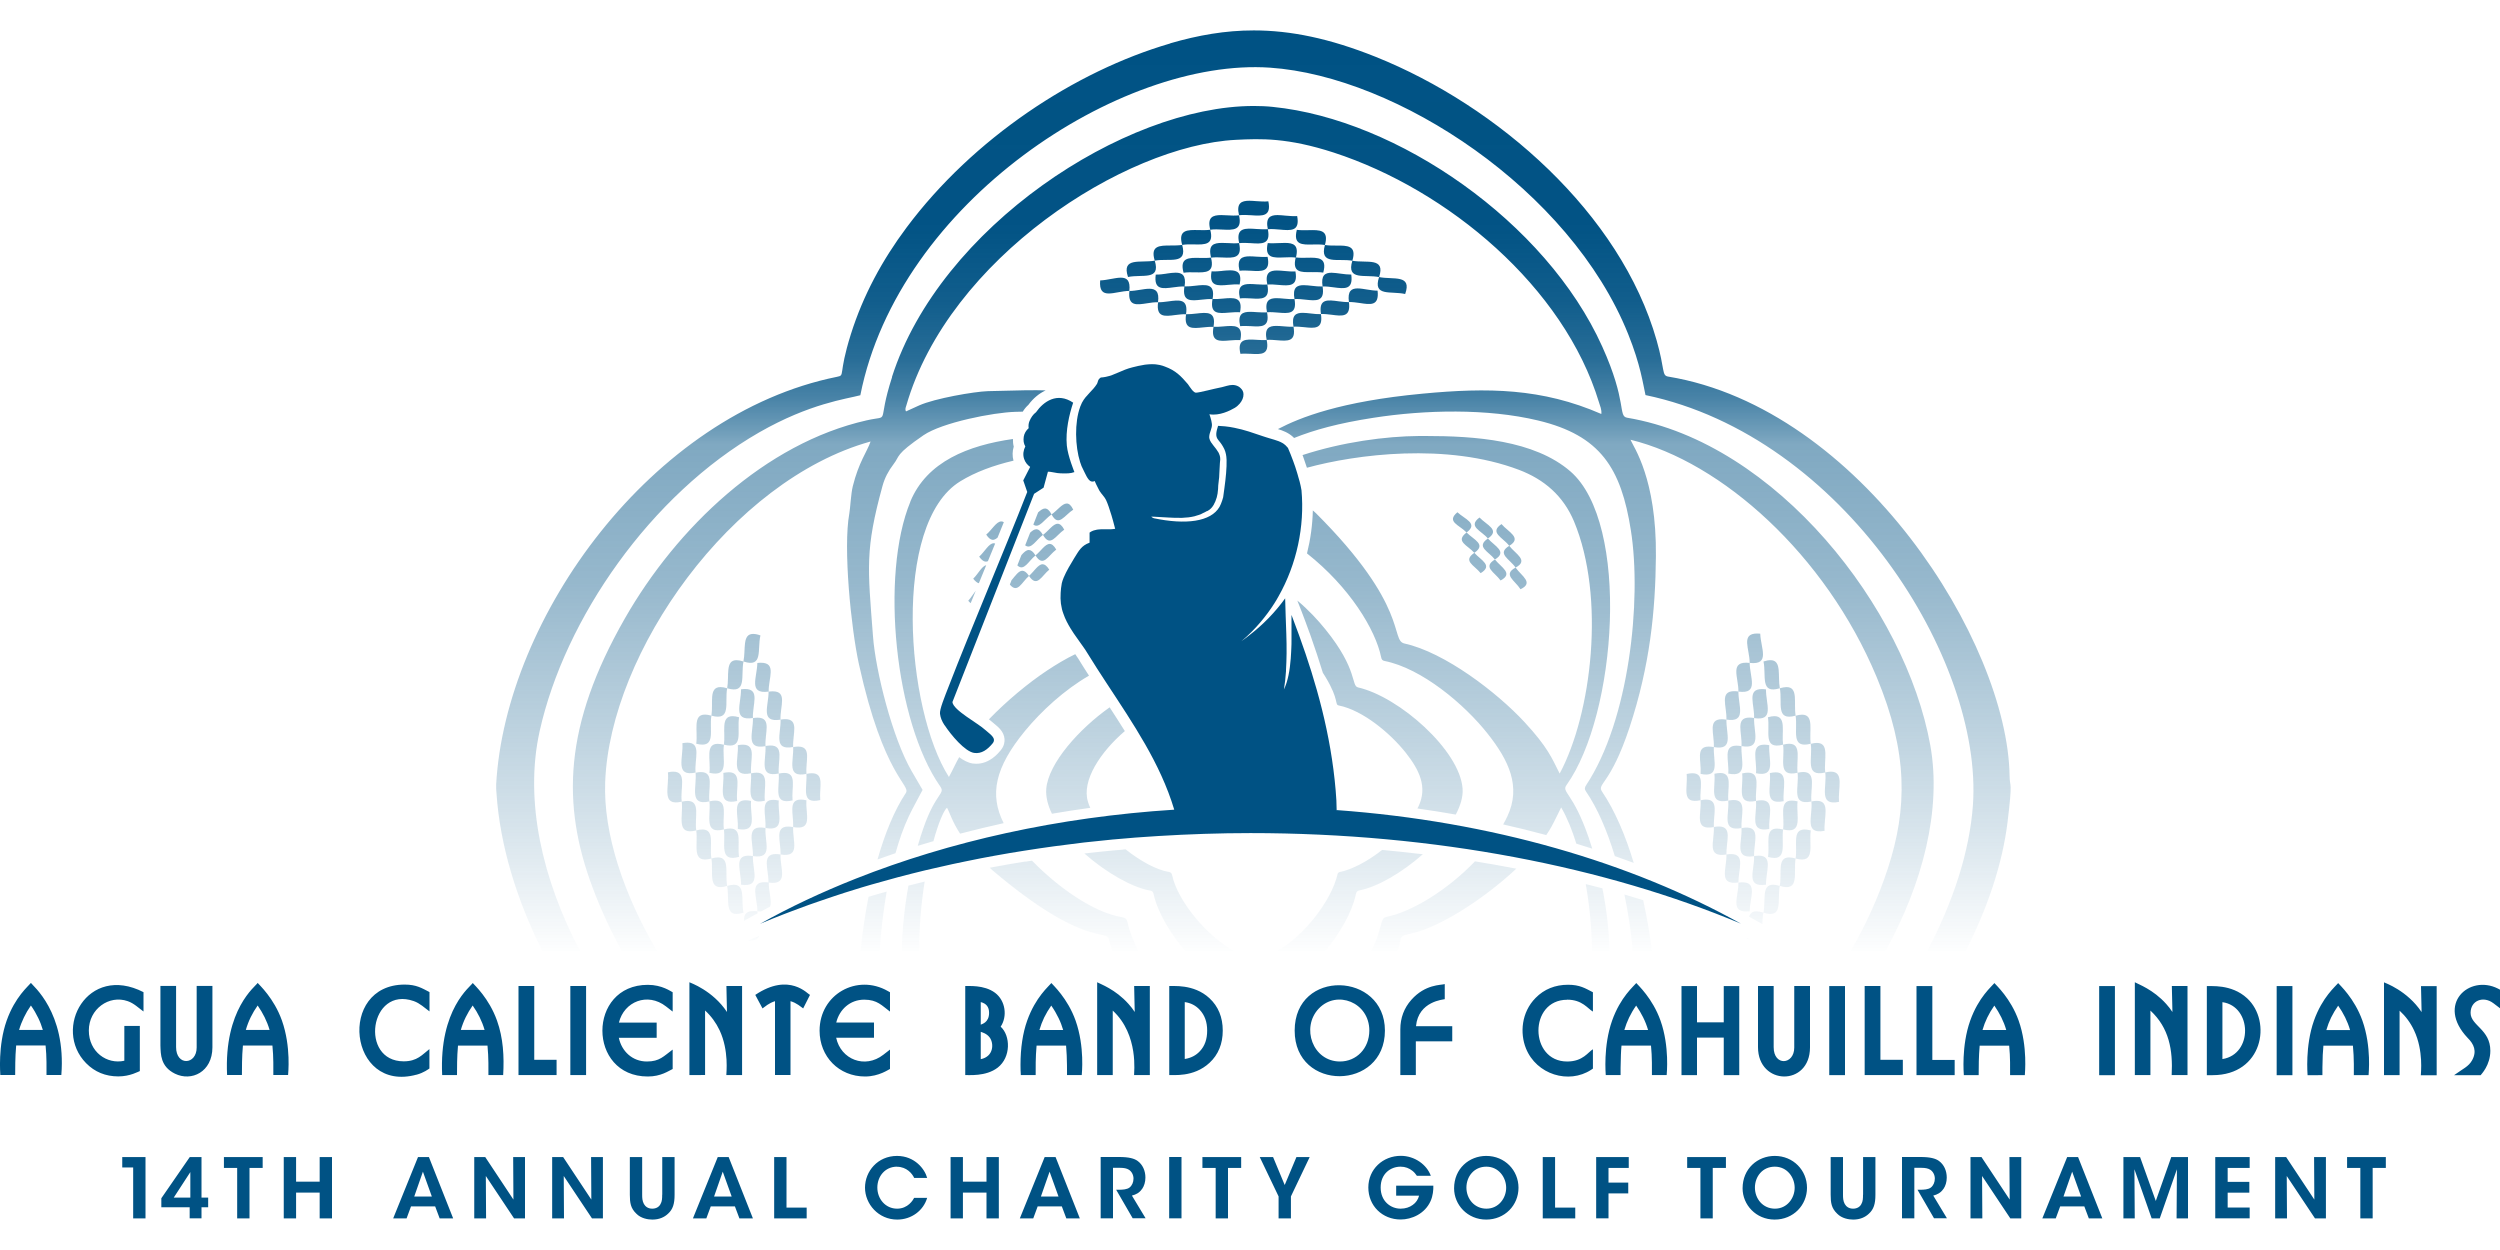 <?xml version="1.0" encoding="UTF-8"?><svg id="agual-caliente-golf-logo" xmlns="http://www.w3.org/2000/svg" xmlns:xlink="http://www.w3.org/1999/xlink" viewBox="0 0 300 150"><defs><style>.cls-1{fill:url(#linear-gradient);}.cls-2{fill:#005284;}</style><linearGradient id="linear-gradient" x1="150.41" y1="2.92" x2="150.41" y2="114.72" gradientUnits="userSpaceOnUse"><stop offset="0" stop-color="#005284"/><stop offset=".22" stop-color="#005284" stop-opacity=".99"/><stop offset=".3" stop-color="#005284" stop-opacity=".93"/><stop offset=".36" stop-color="#005284" stop-opacity=".84"/><stop offset=".4" stop-color="#005284" stop-opacity=".72"/><stop offset=".44" stop-color="#005284" stop-opacity=".55"/><stop offset=".45" stop-color="#005284" stop-opacity=".5"/><stop offset=".6" stop-color="#005284" stop-opacity=".41"/><stop offset=".86" stop-color="#005284" stop-opacity=".16"/><stop offset="1" stop-color="#005284" stop-opacity="0"/></linearGradient></defs><path id="_14th-annual" class="cls-2" d="M14.67,138.85h2.79v7.36h-1.48v-6.11h-1.31v-1.25ZM22.84,140.65l-1.99,3.06h1.99v-3.06ZM24.18,143.71h.8v1.16h-.8v1.33h-1.42v-1.33h-3.4v-1.08l3.41-4.94h1.41v4.86ZM26.87,140.15h1.59v6.06h1.48v-6.06h1.58v-1.3h-4.65v1.3ZM38.36,141.8h-2.83v-2.95h-1.48v7.36h1.48v-3.1h2.83v3.1h1.48v-7.36h-1.48v2.95ZM51.82,143.58l-1.07-2.98-1.04,2.98h2.12ZM51.47,138.85l2.91,7.36h-1.62l-.54-1.44h-2.9l-.53,1.44h-1.61l2.98-7.36h1.3ZM61.61,143.95l-3.38-5.1h-1.32v7.36h1.42l-.03-5.09,3.39,5.09h1.31v-7.36h-1.42l.03,5.1ZM70.96,143.95l-3.38-5.1h-1.32v7.36h1.42l-.03-5.09,3.39,5.09h1.31v-7.36h-1.42l.03,5.1ZM79.46,143.37c0,.4,0,.79-.21,1.14-.16.3-.49.53-.98.53s-.82-.24-1-.56c-.2-.37-.21-.75-.21-1.11v-4.52h-1.48v4.52c0,.98.1,1.62.78,2.27.55.57,1.39.71,1.92.71.82,0,1.44-.28,1.89-.71.57-.52.78-1.17.78-2.27v-4.52h-1.48v4.52ZM87.8,143.58l-1.07-2.98-1.04,2.98h2.12ZM87.44,138.85l2.91,7.36h-1.62l-.54-1.44h-2.9l-.53,1.44h-1.61l2.98-7.36h1.3ZM94.38,138.85h-1.48v7.36h3.9v-1.3h-2.42v-6.06ZM107.64,140.01c1.17.01,1.83.83,2.06,1.34h1.56c-.29-1.07-1.49-2.63-3.61-2.64-2.33,0-3.85,1.85-3.85,3.81s1.61,3.83,3.86,3.83c1.72,0,3.15-1.08,3.6-2.61h-1.56c-.14.27-.74,1.3-2.05,1.3-1.4,0-2.37-1.18-2.37-2.53s.93-2.51,2.36-2.51M118.38,141.8h-2.83v-2.95h-1.48v7.36h1.48v-3.1h2.83v3.1h1.48v-7.36h-1.48v2.95ZM127.02,143.58l-1.07-2.98-1.04,2.98h2.12ZM126.67,138.85l2.91,7.36h-1.62l-.54-1.44h-2.9l-.53,1.44h-1.61l2.98-7.36h1.3ZM137.05,142.68c.25-.36.4-.84.4-1.37,0-.82-.33-1.56-.94-2-.4-.29-1.05-.47-2.2-.47h-2.23v7.36h1.48v-6.06h.87c.42,0,.78.06,1.04.23.33.21.55.62.55,1.06s-.18.84-.47,1.07c-.31.24-.83.27-1.32.27h-.29l1.98,3.42h1.55l-1.64-2.72c.48-.12.9-.33,1.21-.79M140.3,146.2h1.48v-7.36h-1.48v7.36ZM144.29,140.15h1.59v6.06h1.48v-6.06h1.58v-1.3h-4.65v1.3ZM154.16,142.19l-1.39-3.34h-1.6l2.26,4.72v2.64h1.48v-2.64l2.25-4.72h-1.59l-1.4,3.34ZM167.55,143.48h2.74c-.11.44-.37.84-.76,1.11-.38.28-.87.45-1.46.45-1.17,0-2.39-.87-2.39-2.54s1.2-2.5,2.39-2.5c.57,0,1.03.19,1.41.49.22.17.4.38.55.61h1.67c-.48-1.34-1.94-2.4-3.6-2.4-2.15,0-3.9,1.6-3.9,3.8s1.68,3.84,3.88,3.84c1.32,0,2.9-.68,3.59-2.21.28-.62.35-1.36.33-1.85h-4.46v1.19ZM178.37,145.04c1.49,0,2.37-1.29,2.37-2.51s-.88-2.53-2.38-2.53-2.39,1.21-2.39,2.51h0c0,1.35.96,2.53,2.4,2.53M178.35,138.71c2.23,0,3.87,1.73,3.87,3.82s-1.63,3.82-3.88,3.82-3.85-1.78-3.85-3.75h0c0-2.37,1.81-3.89,3.86-3.89M186.61,138.85h-1.48v7.36h3.9v-1.3h-2.42v-6.06ZM191.54,146.2h1.48v-2.99h2.37v-1.3h-2.37v-1.76h2.43v-1.3h-3.91v7.36ZM202.46,140.15h1.59v6.06h1.48v-6.06h1.58v-1.3h-4.65v1.3ZM212.99,145.04c1.49,0,2.37-1.29,2.37-2.51s-.88-2.53-2.38-2.53-2.39,1.21-2.39,2.51h0c0,1.35.96,2.53,2.4,2.53M212.97,138.71c2.23,0,3.87,1.73,3.87,3.82s-1.63,3.82-3.88,3.82-3.85-1.78-3.85-3.75h0c0-2.37,1.81-3.89,3.86-3.89M223.56,143.37c0,.4,0,.79-.21,1.14-.16.3-.49.53-.98.53s-.82-.24-1-.56c-.2-.37-.21-.75-.21-1.11v-4.52h-1.48v4.52c0,.98.1,1.62.78,2.27.55.57,1.39.71,1.92.71.82,0,1.44-.28,1.89-.71.57-.52.78-1.17.78-2.27v-4.52h-1.48v4.52ZM233.21,142.68c.25-.36.4-.84.4-1.37,0-.82-.33-1.56-.94-2-.4-.29-1.05-.47-2.2-.47h-2.23v7.36h1.48v-6.06h.87c.42,0,.78.06,1.04.23.33.21.55.62.55,1.06s-.18.84-.47,1.07c-.31.24-.84.27-1.32.27h-.29l1.98,3.42h1.55l-1.64-2.72c.48-.12.9-.33,1.21-.79M241.16,143.95l-3.38-5.1h-1.32v7.36h1.42l-.03-5.09,3.39,5.09h1.31v-7.36h-1.42l.03,5.1ZM249.73,143.58l-1.07-2.98-1.04,2.98h2.12ZM249.37,138.85l2.91,7.36h-1.62l-.54-1.44h-2.9l-.53,1.44h-1.61l2.98-7.36h1.3ZM258.7,144.13l-1.89-5.28h-2v7.36h1.36l-.04-5.9,2.07,5.9h.97l2.06-5.9-.04,5.9h1.37v-7.36h-2.01l-1.86,5.28ZM265.83,146.2h4.13v-1.3h-2.64v-1.78h2.6v-1.3h-2.6v-1.67h2.64v-1.3h-4.13v7.36ZM277.72,143.95l-3.38-5.1h-1.32v7.36h1.42l-.03-5.09,3.39,5.09h1.31v-7.36h-1.42l.03,5.1ZM281.65,140.15h1.59v6.06h1.48v-6.06h1.58v-1.3h-4.65v1.3Z"/><path id="agua-caliente" class="cls-2" d="M84.1,129.01c.1,0-1.27,0-1.37,0,0-5.75,0-10.82,0-11.14.1.06,2.79.98,4.51,3.57,0,.2-.07-3.02-.07-3.12-.1,0,1.78,0,1.88,0,0,2.73,0,10.37,0,10.69.1,0-1.8,0-1.89,0-.01-.23.34-2.93-.81-5.38-.42-.89-1-1.69-1.74-2.37v7.74h-.5M80.72,128.26v-2.31c-1.09.8-1.56,1.43-3.09,1.43-1.75,0-3.03-1.23-3.37-2.84.1,0,4.84,0,4.54,0v-1.83h-4.53c.62-2.53,3.44-3.66,5.65-1.94l.8.62c0-.1,0-2.42,0-2.32-.21-.09-1.26-.89-2.98-.89-7.27,0-7.27,11,0,11,1.58,0,2.48-.67,2.98-.9M221.4,118.33c-.1,0-2.02,0-1.89,0,0,.09,0,10.04,0,10.69.1,0,2.02,0,1.89,0,0,.33,0-4.68,0-10.69M66.79,129.01v-1.83c-.56,0-2.83,0-2.68,0v-8.86c-.1,0-1.99,0-1.89,0,0-.33,0,4.8,0,10.69.1,0,4.35,0,4.08,0h.5ZM69.83,129.01h.5c0-.09,0-10.04,0-10.69-.1,0-2.02,0-1.89,0,0-.32,0,4.64,0,10.69h1.4ZM5.14,123.59c-.14-.48-.32-.96-.55-1.43-.24-.5-.53-1-.88-1.5-.33.47-.61.95-.84,1.43-.23.48-.43.98-.58,1.5h2.85M.8,122.47c1.01-2.85,2.62-4.15,2.91-4.52.17.3,4.25,3.49,3.65,11.05h-.46c-.08,0-1.22,0-1.32,0,0-.8.03-2.22-.11-3.54H1.94c-.13,1.48-.11,2.76-.12,3.54H.04c0-.12-.31-3.5.76-6.53M106.8,128.26c0-1.04,0-2.23,0-2.31l-.8.62c-2.21,1.72-5.1.57-5.66-2.04.1,0,4.84,0,4.54,0,0-.1,0-1.93,0-1.83-.77,0-4.3,0-4.53,0,.38-1.55,1.64-2.74,3.36-2.74,1.58,0,2.12.72,3.09,1.43,0-.1,0-2.42,0-2.32l-.25-.14c-3.7-2.12-8.2.38-8.2,4.75,0,3.11,2.31,5.5,5.46,5.5,1.68,0,2.85-.86,2.98-.9M90.64,119.4c.05.1.64,1.2.59,1.1l.27.51c.31-.21.74-.63,1.5-.87,0,.1,0,8.35,0,8.86.1,0,1.95,0,1.86,0,0-.1,0-8.35,0-8.86.76.22,1.22.67,1.52.87.05-.1.87-1.72.82-1.62-.22-.04-2.45-2.78-6.57,0M273.2,129.02c.1,0,1.99,0,1.89,0,0,.33,0-4.8,0-10.69h-1.89c0,.1,0,11.41,0,10.69M251.9,129.02c.1,0,2.02,0,1.89,0,0,.33,0-4.8,0-10.69-.1,0-2.02,0-1.89,0,0,.09,0,10.04,0,10.69M23.6,118.32v7.38c0,2.1-2.48,2.25-2.47-.06v-7.33c-.1,0-1.98,0-1.88,0,0,.1,0,6.72,0,7.15.04,1.05,0,2.52,1.74,3.38,1.99.98,4.49-.2,4.5-3.15,0-.09,0-6.96,0-7.38-.09,0-1.3,0-1.39,0h-.5ZM299.2,120.38l.8.61c0-.1,0-2.33,0-2.23l-.27-.14c-3.43-1.72-7.44,1.89-3.61,5.93.75.74,1.13,1.59.54,2.67-.43.78-1.1,1.02-2.17,1.8.1,0,3.29,0,3.19,0,.06-.1,1.16-1.18,1.16-2.93,0-2.57-2.37-3.02-2.37-4.55,0-1.47,1.52-2.08,2.74-1.15M16.78,123.61v-.5c-.1,0-1.97,0-1.86,0,0,.28,0,4.44,0,4.18-2.08.47-4.26-1.05-4.26-3.63s2.43-4.31,4.67-3.52c.75.26,1.28.8,1.89,1.24,0-.1,0-2.17,0-2.03v-.29c-6.72-3.45-10.94,4.39-6.89,8.52,1.04,1.06,2.34,1.59,3.87,1.59,1.42,0,2.42-.59,2.58-.64,0-.1,0-5.24,0-4.91M287.46,129.02h0,0ZM290.59,121.45c-1.72-2.59-4.41-3.51-4.51-3.57v11.14c.09,0,1.3,0,1.37,0h.5v-7.74c.74.68,1.32,1.47,1.74,2.37,1.16,2.46.8,5.15.81,5.38.09,0,1.32,0,1.4,0h.5c0-.09,0-10.04,0-10.69-.1,0-2,0-1.88,0,0,.1.08,3.32.07,3.12M291.91,129.02h0,0ZM58.15,123.59c-.31-1.07-.8-2.03-1.43-2.93-.63.9-1.11,1.85-1.42,2.93h2.85ZM58.61,129.01c0-.66.03-2.09-.11-3.54h-3.54c-.13,1.45-.11,2.58-.12,3.54.11,0-1.68,0-1.78,0-.38-7.97,3.44-10.64,3.67-11.05.2.25,1.95,1.82,2.91,4.51.75,2.1.87,4.31.74,6.54.11,0-1.67,0-1.77,0M279.73,122.11c-.23.48-.42.98-.57,1.5h2.85c-.31-1.07-.8-2.03-1.43-2.93-.33.47-.61.95-.85,1.43M278.19,129.02h-1.28c0-.1-.31-3.5.76-6.53,1.01-2.85,2.62-4.15,2.91-4.52.18.23,1.95,1.82,2.91,4.51,1.12,3.16.73,6.44.74,6.54h-1.77c0-.36.04-2.07-.11-3.54h-3.54c-.03.35-.06.72-.08,1.11-.05,1.1-.04,2.13-.04,2.43h-.5M49.97,128.97c.91-.25,1.43-.67,1.56-.75v-2.33c-.86.66-1.45,1.47-3.09,1.47-5.33,0-4.08-9.08,1.21-7.23.76.27,1.28.8,1.89,1.24v-2.32c-.91-.47-1.57-.9-2.98-.9-8.1,0-6.75,13.04,1.42,10.81M32.35,123.59c-.31-1.06-.8-2.02-1.43-2.93-.63.89-1.11,1.85-1.42,2.93h2.85ZM33.83,122.46c1.12,3.16.74,6.44.74,6.54.1,0-1.67,0-1.77,0,0-.69.03-2.2-.11-3.54h-3.54c-.13,1.45-.11,2.62-.12,3.54.1,0-1.68,0-1.78,0-.38-7.95,3.45-10.65,3.67-11.05.18.23,1.95,1.82,2.91,4.51M188.06,119.96c1.83,0,2.47,1.09,3.09,1.43,0-.19,0-2.19,0-2.32-.92-.47-1.56-.9-2.98-.9-1.55,0-2.87.53-3.9,1.58-1.71,1.73-1.89,4.23-1.16,6.05,1.27,3.16,5.15,4.32,7.82,2.58l.22-.15c0-.1,0-1.36,0-1.26v-1.06c-.57.32-1.18,1.47-3.09,1.47-4.57,0-4.62-7.41,0-7.41M160.79,127.38c1.98,0,3.52-1.56,3.53-3.71,0-3.41-3.92-4.9-6.06-2.65-2.17,2.28-.74,6.36,2.54,6.36M166.19,123.67c0,7.24-10.84,7.36-10.83,0,0-7.45,10.83-7.06,10.83,0M173.37,119.91c0-.1,0-1.34,0-1.24v-.58c-.46.14-2.33,0-4.01,1.89-.87.98-1.32,2.17-1.32,3.53v5.5c.1,0,1.95,0,1.86,0,0-.1,0-4.32,0-4.05.1,0,4.65,0,4.37,0,0-.1,0-1.92,0-1.82-.1,0-4.63,0-4.35,0,.28-3.02,3.35-3.19,3.45-3.24M258.05,121.27c2.24,2.07,2.71,4.72,2.55,7.74.09,0,1.32,0,1.4,0h.5c0-.22,0-11.38,0-10.69-.1,0-2,0-1.88,0,0,.1.08,3.32.07,3.12-.22-.34-.47-.66-.75-.97-1.56-1.74-3.36-2.37-3.76-2.6v11.14c.1,0,1.97,0,1.87,0,0-.09,0-7.31,0-7.74M142.17,127.08c.75-.12,1.35-.43,1.82-.94.59-.63.87-1.44.87-2.47s-.29-1.84-.89-2.49c-.48-.52-1.08-.83-1.8-.93v6.83ZM145.14,127.54c-1.92,1.79-4.44,1.42-4.83,1.47,0-.64,0-10.6,0-10.69.36.05,2.92-.3,4.82,1.46,1.06.98,1.6,2.29,1.6,3.89,0,1.58-.53,2.89-1.59,3.87M242.52,129.02h0,0ZM240.75,123.6c-.3-1.05-.8-2.02-1.43-2.93-.67.96-1.13,1.92-1.42,2.93h2.85ZM239.33,117.97c.2.25,1.95,1.82,2.91,4.51,1.11,3.13.73,6.44.74,6.54h-.45c-.07,0-1.22,0-1.32,0,0-.82.03-2.16-.11-3.54h-3.54c-.12,1.4-.11,2.38-.12,3.54.1,0-1.68,0-1.78,0,0-.1-.32-3.49.76-6.53,1.01-2.85,2.62-4.15,2.91-4.52M231.87,118.33c-.1,0-2.02,0-1.89,0,0,.09,0,10.04,0,10.69.1,0,4.35,0,4.08,0h.5v-1.83c-.23,0-2.85,0-2.68,0,0-.1,0-8.35,0-8.86M206.85,122.68h-3.21c0-.1,0-4.64,0-4.35-.16,0-1.96,0-1.86,0,0-.25,0,3.75,0,10.69.1,0,1.97,0,1.86,0,0-.8,0-4.77,0-4.51h3.21c0,.1,0,4.81,0,4.51.1,0,1.95,0,1.86,0,0,.32,0-4.65,0-10.69-.1,0-1.95,0-1.86,0,0,.1,0,4.64,0,4.36M197.77,123.6c-.31-1.07-.81-2.03-1.43-2.93-.67.95-1.12,1.91-1.42,2.93h2.85ZM196.35,117.96c.18.23,1.95,1.82,2.91,4.51,1.11,3.13.74,6.44.74,6.54.11,0-1.67,0-1.77,0,0-.62.03-2.2-.11-3.54h-3.54c-.03.34-.06.72-.07,1.11-.05,1.11-.04,2.21-.04,2.43.11,0-1.68,0-1.78,0,0-.1-.32-3.48.76-6.53,1.01-2.85,2.62-4.15,2.91-4.52M215.31,118.33c0,.09,0,6.95,0,7.38,0,2.08-2.48,2.27-2.47-.06v-7.33c-.09,0-1.3,0-1.38,0h-.5c0,.09,0,6.72,0,7.15v.19c0,4.62,6.23,4.75,6.24.04,0-.09,0-7.12,0-7.38h-1.88ZM228.33,127.18c-.56,0-2.83,0-2.68,0,0-.1,0-8.35,0-8.86-.1,0-1.99,0-1.89,0,0,.09,0,10.04,0,10.69.1,0,4.35,0,4.08,0h.5c0-.1,0-1.95,0-1.83M115.83,129.01h0s0,.04,0,0M117.69,127.1c1.56-.31,1.61-1.9,1.06-2.62-.37-.49-.97-.62-1.06-.66v3.28M118.69,121.54c0-.69-.32-1.12-1-1.29v2.71c.1-.07,1-.22,1-1.42M119.4,119.13c1.28.96,1.5,2.85.68,4.07,1.19,1.08,1.25,3.66-.35,4.91-1.43,1.11-3.54.87-3.9.9v-10.69c.32.03,2.24-.18,3.57.81M127.58,123.6c-.14-.48-.32-.96-.55-1.43-.24-.5-.53-1-.88-1.5-.33.47-.61.95-.85,1.43-.23.48-.42.98-.57,1.5h2.85ZM126.16,117.96c.18.23,1.95,1.82,2.91,4.51,1.12,3.16.74,6.44.74,6.54.1,0-1.67,0-1.77,0,0,.1.03-2.09-.11-3.54h-3.54c-.13,1.42-.11,2.72-.11,3.54.1,0-1.68,0-1.78,0-.03-.58-.04-.62-.04-1.22,0-2.03.27-3.82.8-5.31,1.01-2.84,2.62-4.15,2.91-4.52M266.69,127.09c3.7-.59,3.55-6.33,0-6.83v6.83M264.83,118.33c.36.05,2.92-.3,4.82,1.46,3.03,2.8,1.87,9.23-4.13,9.23h-.7s0-.5,0-.5v-.2c0-.28,0-1.93,0-9.99M137.98,118.32c-.1,0-1.98,0-1.88,0,0,.14.07,3.32.07,3.12-.22-.34-.47-.66-.75-.97-1.57-1.76-3.39-2.39-3.76-2.6,0,.1,0,10.47,0,11.14.1,0,1.97,0,1.87,0v-7.74c3.17,2.92,2.53,7.53,2.56,7.74h1.89s0-.5,0-.5v-.16c0-.54,0-2.69,0-10.03"/><path id="tribal-gfx" class="cls-1" d="M209.58,112.64c.2.07.37.11.53.14l-.51-.22s0,.05-.01.07M89.78,112.86c.82.04,1.2-.18,1.34-.56l-1.34.56ZM209.89,110l1.59.89c.02-.45.04-.93.13-1.37-.34-.11-.62-.16-.84-.16-.5,0-.75.25-.88.65M195.94,114.16h2.3c-.26-2.04-.61-4.12-1.06-6.14-.75-.23-1.5-.46-2.25-.68.46,2.21.8,4.51,1.01,6.83M104.89,107.42c-.22.06-.45.13-.67.2-.42,2.15-.74,4.37-.95,6.54h2.29c.15-2.4.44-4.84.84-7.17-.51.14-1.02.28-1.52.43M87.26,106.31c.31,1.72-.46,4.01,1.96,3.21-.31-1.48.26-3.35-1.15-3.35-.22,0-.49.05-.81.14M211.61,109.52c2.42.8,1.65-1.49,1.96-3.21-.33-.1-.59-.14-.81-.14-1.41,0-.84,1.87-1.15,3.35M191.05,114.16h2.1c-.07-2.46-.34-4.95-.86-7.56-.66-.18-1.33-.35-2-.51.46,2.6.72,5.37.76,8.08M90.88,109.35c-1.35-.15-1.63.37-1.59,1.15l1.29-.72c.1-.06.21-.11.32-.17,0-.09-.01-.17-.01-.26.17.02.32.03.45.02.36-.19.72-.38,1.08-.58.23-.67-.19-1.82-.17-2.89-.19-.03-.35-.04-.5-.04-1.84,0-.87,1.87-.86,3.48M208.61,105.91c.03,1.74-1.13,3.72,1.35,3.44.02-1.61.98-3.47-.86-3.47-.15,0-.31.01-.5.04M109.01,106.29c-.47,2.6-.74,5.24-.8,7.87h2.09c-.01-3.01.26-5.86.66-8.37-.64.16-1.3.32-1.96.49M166.32,110.05c-.74.14-.38,1.35-1.78,4.11h3.16c.14-.44.26-.88.34-1.3.25-1.25,1.04.04,6.32-2.97,2.36-1.35,5.2-3.4,7.6-5.65-1.64-.31-3.29-.61-4.96-.88-3.33,3.47-7.63,6.09-10.68,6.68M123.07,103.38c-.55.09-1.11.18-1.65.27-.62.1-1.24.21-1.85.33-.27.05-.53.1-.8.15.11.1.21.2.32.3,11.05,9.36,13.69,7,14,8.33.11.46.24.93.4,1.41h3.15c-.62-1.19-1.09-2.36-1.33-3.47-.08-.36-.25-.57-.64-.63-3.46-.56-7.73-3.61-10.83-6.79-.26.04-.52.08-.77.12M213.58,106.31c2.45.75,1.61-1.56,1.89-3.29-.31-.09-.57-.13-.78-.13-1.47,0-.83,1.91-1.12,3.41M86.14,102.89c-.21,0-.47.04-.77.13.28,1.73-.56,4.04,1.89,3.29-.28-1.51.36-3.42-1.11-3.42h0M88.92,106.17c2.5.34,1.36-1.7,1.43-3.44-.21-.03-.39-.05-.55-.05-1.77,0-.85,1.9-.87,3.49M210.49,102.73c.07,1.74-1.07,3.78,1.43,3.44-.03-1.59.9-3.49-.87-3.49-.16,0-.35.02-.55.05M92.23,105.91c2.47.33,1.37-1.64,1.43-3.37-.21-.03-.39-.05-.56-.05-1.75,0-.86,1.83-.88,3.41M207.17,102.54c.06,1.73-1.03,3.7,1.44,3.36-.01-1.58.87-3.41-.88-3.41-.16,0-.35.02-.56.05M160.79,104.64c-.17.03-.25.12-.29.28-.72,3.18-4.13,7.53-7.33,9.25h5.83c1.79-2.18,3.25-4.69,3.7-6.85.06-.3.17-.42.46-.48,2.16-.42,5.1-2.14,7.58-4.33-1.62-.19-3.24-.37-4.88-.52-1.75,1.38-3.63,2.36-5.07,2.65M134.72,101.96c-.37.03-.73.06-1.09.09-1.16.11-2.31.23-3.43.36-.03,0-.05,0-.08,0,2.61,2.31,5.77,4.1,7.9,4.46.24.04.35.13.4.37.48,2.22,1.98,4.73,3.83,6.91h5.92c-3.26-1.7-6.85-6.01-7.51-9.11-.05-.24-.16-.37-.41-.41-1.47-.24-3.41-1.3-5.18-2.71l-.34.03ZM83.55,99.65c.25,1.74-.66,4.06,1.82,3.37-.26-1.53.46-3.48-1.08-3.48-.2,0-.45.03-.74.11M215.47,103.02c2.48.69,1.57-1.63,1.82-3.37-.29-.07-.53-.11-.74-.11-1.54,0-.82,1.95-1.08,3.48M86.87,99.53c.23,1.73-.64,3.98,1.82,3.29-.25-1.52.44-3.4-1.07-3.4-.2,0-.45.03-.74.11M212.15,102.83c2.45.68,1.58-1.56,1.82-3.29-.29-.07-.54-.11-.74-.11-1.51,0-.83,1.88-1.07,3.4M93.67,102.54c2.44.38,1.42-1.57,1.51-3.29-.23-.04-.44-.06-.61-.06-1.66,0-.86,1.8-.9,3.36M205.66,99.25c.09,1.72-.93,3.68,1.51,3.29-.04-1.56.76-3.36-.9-3.36-.18,0-.38.02-.61.06M81.81,96.2c.21,1.75-.77,4.09,1.74,3.45-.23-1.56.56-3.54-1.04-3.54-.2,0-.42.03-.7.09M217.37,96.18c.18,1.75-.95,3.99,1.58,3.52-.12-1.58.75-3.6-.93-3.6-.18,0-.4.02-.65.08M85.13,96.16c.2,1.74-.74,4,1.74,3.37-.22-1.54.54-3.46-1.04-3.46-.2,0-.43.03-.7.09M213.97,99.53c2.48.63,1.54-1.63,1.74-3.37-.27-.06-.5-.09-.7-.09-1.58,0-.82,1.92-1.04,3.46M88.54,99.48c2.48.45,1.43-1.64,1.59-3.37-.25-.05-.47-.08-.66-.08-1.63,0-.83,1.89-.93,3.45M210.72,96.11c.15,1.73-.89,3.82,1.59,3.37-.1-1.56.7-3.45-.93-3.45-.19,0-.4.02-.66.08M91.86,99.36c-2.48-.45-1.45,1.64-1.51,3.37,2.47.39,1.4-1.64,1.51-3.37,2.45.44,1.45-1.57,1.59-3.3-.25-.05-.47-.08-.66-.08-1.61,0-.84,1.82-.93,3.37M207.39,96.07c.14,1.73-.86,3.74,1.59,3.3.11,1.73-.96,3.76,1.51,3.37-.06-1.73.97-3.82-1.51-3.37-.08-1.55.68-3.37-.93-3.37-.19,0-.4.02-.66.08M95.18,99.25c2.42.44,1.47-1.5,1.59-3.22-.26-.05-.47-.08-.66-.08-1.58,0-.86,1.76-.93,3.3M204.07,96.03c.12,1.71-.83,3.66,1.59,3.22-.07-1.54.65-3.3-.93-3.3-.19,0-.4.02-.66.08M202.4,92.89c.16,1.71-.73,3.63,1.66,3.14-.1-1.51.55-3.24-.96-3.24-.2,0-.43.03-.71.09M96.77,92.87c.11,1.71-.73,3.69,1.66,3.14-.14-1.52.55-3.22-1-3.22-.19,0-.41.02-.66.08M205.73,92.85c.17,1.72-.76,3.72,1.66,3.22-.11-1.52.57-3.31-.96-3.31-.2,0-.43.03-.7.09M93.45,92.83c.13,1.72-.76,3.78,1.66,3.22-.15-1.53.57-3.3-1-3.3-.19,0-.41.03-.66.08M209.06,92.81c.18,1.73-.79,3.8,1.66,3.3-.12-1.54.6-3.39-.96-3.39-.2,0-.43.03-.7.09M90.12,92.79c.14,1.73-.79,3.86,1.66,3.3-.16-1.55.6-3.37-1-3.37-.19,0-.4.03-.66.08M212.38,92.77c.2,1.73-.82,3.88,1.66,3.37-.14-1.55.62-3.46-.96-3.46-.2,0-.43.03-.7.09M86.8,92.75c.15,1.74-.82,3.94,1.66,3.37-.18-1.56.62-3.45-1.01-3.45-.19,0-.4.03-.66.08M215.71,92.73c.21,1.75-.85,3.97,1.66,3.45-.15-1.56.64-3.54-.97-3.54-.2,0-.42.03-.7.09M83.47,92.72c.17,1.75-.85,4.03,1.66,3.45-.19-1.57.64-3.52-1.01-3.52-.18,0-.4.02-.65.08M219.03,92.7c.23,1.75-.87,4.05,1.66,3.52-.16-1.57.66-3.62-.97-3.62-.19,0-.42.03-.69.09M80.15,92.68c.18,1.76-.87,4.11,1.66,3.52-.21-1.58.67-3.6-1.01-3.6-.18,0-.4.02-.65.08M95.18,89.65c.08,1.72-.83,3.71,1.59,3.22-.11-1.55.65-3.28-.98-3.28-.18,0-.38.02-.61.06M204.07,92.87c2.42.5,1.51-1.5,1.59-3.22-.23-.04-.44-.06-.61-.06-1.63,0-.86,1.73-.98,3.28M91.86,89.53c.09,1.73-.86,3.8,1.59,3.29-.12-1.56.68-3.36-.98-3.36-.18,0-.38.02-.61.06M207.39,92.83c2.45.5,1.49-1.57,1.59-3.29-.23-.04-.44-.06-.61-.06-1.66,0-.85,1.8-.98,3.36M88.54,89.42c.11,1.74-.9,3.88,1.59,3.37-.14-1.57.7-3.43-.98-3.43-.18,0-.38.02-.61.06M210.72,92.79c2.48.51,1.48-1.63,1.59-3.37-.23-.04-.44-.06-.61-.06-1.68,0-.84,1.86-.98,3.43M85.13,92.74c2.48.57,1.49-1.64,1.74-3.37-.29-.07-.54-.11-.74-.11-1.54,0-.82,1.94-1,3.48M213.97,89.36c.25,1.73-.74,3.94,1.74,3.37-.18-1.53.54-3.48-1-3.48-.2,0-.45.03-.74.11M217.29,89.25c.26,1.74-.77,4.03,1.74,3.45-.19-1.54.56-3.55-1-3.55-.2,0-.45.03-.74.11M81.89,89.19c.13,1.76-.95,4.05,1.58,3.52-.16-1.6.76-3.59-.98-3.59-.17,0-.37.02-.6.06M93.67,86.35c.05,1.72-.93,3.74,1.51,3.29-.08-1.57.76-3.34-.95-3.34-.16,0-.35.02-.56.05M205.66,89.65c2.45.44,1.47-1.57,1.51-3.29-.21-.03-.4-.05-.56-.05-1.72,0-.87,1.77-.95,3.34M90.35,86.17c.06,1.73-.97,3.82,1.51,3.37-.1-1.58.79-3.42-.95-3.42-.16,0-.35.02-.56.05M208.98,89.53c2.48.45,1.45-1.64,1.51-3.37-.21-.03-.4-.05-.56-.05-1.74,0-.85,1.83-.95,3.42M86.87,89.36c2.45.62,1.54-1.57,1.82-3.29-.31-.09-.57-.13-.78-.13-1.47,0-.83,1.91-1.04,3.42M212.15,86.07c.28,1.72-.64,3.92,1.82,3.29-.2-1.51.44-3.42-1.04-3.42-.21,0-.47.04-.78.13M83.55,89.25c2.48.63,1.52-1.63,1.82-3.37-.31-.09-.56-.13-.78-.13-1.5,0-.83,1.97-1.04,3.49M215.47,85.88c.29,1.73-.66,4,1.82,3.37-.22-1.52.45-3.49-1.04-3.49-.21,0-.47.04-.78.13M125.55,94.67c-.07.95.19,1.96.68,2.98,1.52-.26,3.05-.5,4.6-.71-.11-.24-.2-.47-.27-.71-.8-2.55,1.51-6.01,4.42-8.5-.59-.95-1.2-1.89-1.82-2.85-3.62,2.55-7.36,6.7-7.61,9.79M92.23,82.99c.01,1.73-1.04,3.76,1.43,3.37-.06-1.6.87-3.4-.93-3.4-.15,0-.31.01-.5.04M207.17,86.35c2.47.39,1.42-1.64,1.44-3.37-.19-.03-.35-.04-.5-.04-1.81,0-.88,1.8-.94,3.4M88.92,82.72c.03,1.74-1.07,3.84,1.43,3.44-.07-1.61.9-3.48-.93-3.48-.15,0-.31.01-.5.04M210.49,86.17c2.5.4,1.4-1.7,1.43-3.44-.19-.03-.35-.04-.5-.04-1.84,0-.86,1.87-.93,3.48M85.37,85.88c2.45.68,1.57-1.57,1.89-3.29-.32-.1-.59-.14-.81-.14-1.44,0-.84,1.93-1.08,3.43M213.58,82.59c.33,1.72-.56,3.97,1.89,3.29-.24-1.5.36-3.43-1.08-3.43-.22,0-.49.05-.81.14M90.88,79.55c-.02,1.74-1.14,3.78,1.36,3.44-.03-1.62.99-3.46-.92-3.46-.13,0-.28,0-.44.03M87.26,82.59c2.42.74,1.61-1.5,1.96-3.21-.34-.11-.62-.16-.84-.16-1.38,0-.85,1.9-1.12,3.37M211.62,79.38c.36,1.71-.46,3.95,1.96,3.21-.27-1.47.26-3.37-1.12-3.37-.23,0-.5.05-.85.16M89.22,79.38c2.39.79,1.64-1.43,2.03-3.13-.36-.13-.64-.18-.88-.18-1.33,0-.86,1.86-1.16,3.31M209.96,79.55c-2.49-.28-1.33,1.7-1.35,3.44,2.5.34,1.37-1.7,1.35-3.44,2.52.28,1.32-1.77,1.27-3.51-.13-.01-.25-.02-.36-.02-2.02,0-.91,1.87-.91,3.52M156.17,73.32c.32.82.63,1.67.94,2.53v.04s.02,0,.02,0l.15.42h0c.54,1.52,1.02,2.99,1.46,4.42.12.19.24.38.35.56,1.64,2.74,1.04,3.26,1.57,3.37,2.88.57,6.2,3.35,8.04,5.68,1.62,2.06,2.62,4.1,1.52,6.43-.04.08-.09.17-.13.25,1.54.22,3.08.46,4.6.73.57-1.08.89-2.14.82-3.11-.32-4.59-7.62-11.03-12.55-12.15-.84-.19,0-2.13-3.9-6.95-.91-1.13-2.08-2.39-3.38-3.47l.48,1.23ZM116.19,72.09c.1.12.2.22.29.29.2-.5.41-1,.61-1.49-.28.35-.56.83-.9,1.2M121.39,69.61l-.21.54c.94,1.12,1.41-.27,2.3-1.04-.3-.45-.56-.62-.8-.62-.44,0-.83.59-1.28,1.12M182.46,70.71c1.64-.78.13-1.58-.59-2.6-1.58.85-.07,1.54.59,2.6M116.79,69.45c.26.33.48.49.67.54.03-.08.07-.16.1-.24.26-.64.53-1.29.79-1.93-.54.12-.97,1.05-1.57,1.63M123.48,69.11c.97,1.45,1.49.02,2.43-.75-.29-.47-.55-.65-.8-.65-.53,0-1.01.85-1.64,1.41M122.57,66.61l-.49,1.24c.8.76,1.32-.51,2.18-1.2-.29-.47-.55-.65-.8-.65-.31,0-.59.27-.89.61M124.26,66.65c.93,1.5,1.5.04,2.49-.7-.28-.49-.54-.68-.79-.68-.54,0-1.05.85-1.7,1.38M117.51,66.81c.41.57.74.67,1.04.53.29-.71.58-1.42.87-2.12-.06-.02-.11-.03-.17-.03-.59,0-1.09,1.02-1.75,1.61M179.39,67.14c-1.51.92-.04,1.51.68,2.52,1.58-.85.09-1.55-.68-2.52,1.55-.94-.03-1.59-.84-2.52-1.48,1.01.08,1.54.84,2.52M123.61,63.94l-.59,1.5c.72.56,1.29-.63,2.13-1.25-.28-.49-.54-.68-.79-.68s-.5.18-.76.43M181.11,65.5c-1.55.94.05,1.57.76,2.61,1.62-.87,0-1.62-.76-2.61,1.59-.96-.12-1.65-.93-2.61-1.52,1.03.17,1.6.93,2.61M125.16,64.19c.88,1.55,1.52.07,2.55-.63-.27-.51-.53-.71-.79-.71-.54,0-1.09.84-1.76,1.34M118.35,64.16c.53.8.94.72,1.36.35.25-.62.5-1.24.75-1.85-.1-.06-.2-.09-.3-.09-.6,0-1.13,1.01-1.81,1.58M178.55,64.62c1.52-1.03-.15-1.61-1.01-2.52-1.45,1.09.21,1.56,1.01,2.52M175.99,63.9c-1.41,1.07.11,1.51.93,2.44-1.44.98,0,1.48.76,2.44,1.51-.92.06-1.53-.76-2.44,1.48-1.01-.06-1.56-.93-2.44,1.45-1.09-.19-1.58-1.1-2.43-1.38,1.15.24,1.52,1.1,2.43M124.57,61.5l-.57,1.45c.7.54,1.32-.64,2.19-1.22-.27-.51-.53-.71-.79-.71s-.54.21-.83.47M126.19,61.73c.83,1.59,1.55.09,2.6-.57-.26-.54-.51-.74-.78-.74-.55,0-1.13.83-1.82,1.31M109.25,60.19c-3.65,8.84-1.85,26.43,3.57,34.17.66.95-.52.68-2.04,5.09-.24.68-.45,1.36-.65,2.05.62-.19,1.25-.38,1.88-.56.61-2.23,1.25-3.7,1.63-4.01.3.49.56,1.55,1.57,3.11,1.72-.45,3.47-.87,5.23-1.26-1.72-3.41-1.07-6.66,2.57-11.08,1.96-2.38,4.72-4.92,7.67-6.62-.44-.68-.88-1.37-1.3-2.06-.11-.18-.23-.35-.35-.52-1.16.56-2.27,1.23-3.36,1.95-2.31,1.53-4.87,3.67-7,5.87.16.12.31.24.44.36.07.07.16.14.25.21.44.36,1.1.9,1.18,1.76.03.34-.02.86-.45,1.38-.33.4-1.35,1.62-2.93,1.62-.14,0-.29-.01-.44-.03-.54-.08-1.09-.37-1.62-.76-.41.72-.66,1.33-1.23,2.38-5.18-8.12-6.86-30.43,1.36-35.48,1.82-1.12,4.01-1.92,6.39-2.48-.15-.55-.14-1.12.03-1.69-.08-.28-.1-.59-.1-.91-5.32.76-10.32,2.69-12.31,7.51M170.29,52.32c-4.01.03-9.19.72-13.99,2.29.02.05.04.1.06.14l.02.06c.17.47.31.9.45,1.32,5.89-1.61,16.78-3.04,25.47.26,3.02,1.15,5.29,3.12,6.57,6.15,3.82,9.12,2.13,23.13-1.71,30.29-.94-1.87-1.42-3.15-4.23-6.19-3.28-3.54-9.56-8.36-14.4-9.42-1.72-.38.63-4.41-10.63-15.65-.11-.11-.24-.21-.36-.32-.04,1.74-.28,3.47-.7,5.16,5.11,4.04,8.22,9.14,8.9,12.47.05.26.15.39.42.44,4.43.88,9.55,5.16,12.38,8.75,2.5,3.17,4.03,6.31,2.34,9.9-.15.32-.32.64-.5.96,1.75.39,3.47.82,5.17,1.28.22-.33.43-.65.61-.98.41-.74.76-1.51,1.18-2.34.7,1.2,1.31,2.69,1.82,4.35.64.2,1.28.39,1.91.6-.14-.44-.28-.88-.43-1.33-1.88-5.45-3.29-5.42-2.66-6.3,6.06-8.5,7.66-31.43.46-37.65-4.35-3.76-11.5-4.24-17.3-4.24-.28,0-.55,0-.82,0M161.88,36.26c-.4,0-.82-.05-1.22-.1-1.32-.18-2.45-.36-2.14,1.54-.4.01-.81-.03-1.21-.08-.35-.04-.69-.08-.99-.08-.82,0-1.35.29-1.1,1.67-.39.02-.8-.02-1.19-.05-.31-.03-.61-.05-.89-.05-.86,0-1.43.27-1.14,1.69-.39.03-.79,0-1.18-.02-1.3-.08-2.39-.16-1.97,1.68.41-.04.84-.01,1.24,0,1.26.07,2.28.14,1.91-1.67.41-.03.84,0,1.25.04,1.27.1,2.3.21,1.97-1.63.42-.02.85.02,1.26.06,1.27.14,2.32.27,2.03-1.58.42-.01.86.04,1.27.09,1.28.17,2.34.33,2.09-1.53.43,0,.87.06,1.29.12,1.29.2,2.36.4,2.15-1.48-.83,0-1.72-.27-2.4-.27-.74,0-1.22.31-1.04,1.62M148.78,35.81c.44-.05.89-.02,1.33,0,1.28.08,2.34.16,1.97-1.67-.42.03-.85,0-1.27-.02-.28-.02-.56-.04-.81-.04-.93,0-1.55.26-1.21,1.72M132.02,33.64c-.22,2.51,1.76,1.28,3.51,1.27-.21,1.88.86,1.68,2.15,1.48.42-.07.86-.13,1.29-.12-.25,1.86.81,1.7,2.09,1.53.41-.05.85-.11,1.27-.09-.29,1.85.76,1.71,2.03,1.58.41-.04.84-.09,1.26-.06-.33,1.83.7,1.73,1.97,1.62.4-.03.83-.06,1.25-.04.38-1.87-.72-1.75-2.03-1.64-.39.03-.8.07-1.19.05.34-1.88-.77-1.74-2.09-1.59-.4.04-.81.09-1.21.08.3-1.9-.82-1.72-2.14-1.54-.4.05-.82.11-1.22.1.18-1.31-.3-1.62-1.04-1.62-.67,0-1.57.26-2.4.27.14-1.28-.31-1.6-1.02-1.6-.69,0-1.62.3-2.48.33M139.96,32.84c-.42.06-.85.12-1.27.11-.25,1.87.83,1.7,2.12,1.53.43-.06.89-.12,1.32-.1-.29,1.86.78,1.72,2.06,1.58.43-.05.88-.09,1.31-.07-.33,1.84.72,1.73,2,1.62.42-.03.87-.07,1.3-.04.38-1.87-.74-1.76-2.05-1.64-.41.04-.83.07-1.24.05.34-1.89-.79-1.74-2.11-1.59-.41.05-.84.09-1.25.08.21-1.34-.29-1.65-1.07-1.65-.33,0-.71.05-1.1.11M158.7,34.38c-.41.01-.84-.03-1.25-.08-.36-.04-.71-.08-1.01-.08-.82,0-1.35.29-1.1,1.67-.41.02-.83-.01-1.24-.05-.32-.03-.63-.06-.91-.06-.87,0-1.44.28-1.15,1.7-.4.03-.83,0-1.23-.02-.27-.02-.54-.04-.78-.04-.92,0-1.54.25-1.21,1.72.42-.04.87-.02,1.28,0,1.27.08,2.31.15,1.94-1.67.43-.03.87,0,1.3.04,1.28.11,2.33.22,2-1.62.43-.03.88.02,1.31.07,1.28.14,2.36.28,2.06-1.58.44-.02.89.04,1.32.1,1.29.17,2.38.34,2.12-1.53-.41,0-.85-.05-1.27-.11-.4-.05-.77-.11-1.1-.11-.78,0-1.28.31-1.07,1.65M146.68,32.51c-.42.04-.87.08-1.29.05-.34,1.85.74,1.74,2.03,1.62.44-.04.9-.08,1.34-.04.29-1.42-.28-1.7-1.15-1.7-.28,0-.6.03-.93.06M152.08,34.15c.44-.04.9,0,1.34.04,1.29.11,2.37.22,2.03-1.62-.42.03-.86-.01-1.29-.05-.33-.03-.65-.06-.93-.06-.87,0-1.45.28-1.15,1.7M157.4,32.66c.46,0,.94-.02,1.39.05.51-1.84-.63-1.81-1.96-1.78-.44.01-.91.02-1.34-.04-.46,1.81.61,1.79,1.9,1.76M148.74,32.49c.45-.05.92-.02,1.37,0,1.29.08,2.38.17,2-1.67-.43.04-.88,0-1.32-.02-.29-.02-.57-.04-.83-.04-.93,0-1.56.26-1.22,1.73M153.48,29.17c-.45.02-.92.04-1.35,0-.42,1.83.67,1.77,1.97,1.72.46-.02.95-.04,1.41.02.39-1.52-.31-1.76-1.31-1.76-.22,0-.46.01-.71.02M157.55,29.34c.47-.01.97-.02,1.44.06-.68,2.45,1.57,1.57,3.29,1.89-.74,2.42,1.5,1.61,3.21,1.96-.79,2.39,1.43,1.64,3.13,2.03.85-2.39-1.42-1.69-3.13-2.03.8-2.42-1.49-1.65-3.21-1.96.56-1.83-.59-1.83-1.92-1.82-.45,0-.93,0-1.37-.07.52-1.85-.64-1.81-1.99-1.78-.46.01-.94.02-1.38-.04-.46,1.82.63,1.79,1.93,1.76M152.15,27.5c-.44.04-.91,0-1.36-.02-1.35-.1-2.52-.19-2.09,1.69-.44.05-.9.03-1.35,0-.24-.01-.48-.02-.71-.02-1,0-1.7.23-1.31,1.76-.43.06-.89.05-1.34.04-1.33-.03-2.47-.06-1.96,1.78.45-.07.94-.06,1.39-.05,1.29.03,2.36.05,1.9-1.76.46-.06.94-.04,1.4-.02,1.3.06,2.39.11,1.97-1.72.46-.06.95-.02,1.42,0,1.31.09,2.41.18,2.03-1.67.46-.05.96,0,1.43.04,1.32.12,2.44.24,2.09-1.62-.44.03-.92-.01-1.37-.05-.34-.03-.68-.07-.98-.07-.88,0-1.47.29-1.17,1.7M148.67,25.84c-.45.05-.93.03-1.39,0-.25-.01-.5-.03-.73-.03-1.01,0-1.71.24-1.32,1.76-.44.06-.92.05-1.38.04-1.34-.03-2.51-.07-1.99,1.78-.44.07-.91.07-1.37.07-1.34,0-2.48,0-1.92,1.82-1.72.31-4.01-.46-3.21,1.96,1.71-.36,3.95.46,3.21-1.96,1.72-.33,3.97.56,3.29-1.89.46-.08.96-.07,1.44-.06,1.3.03,2.4.06,1.93-1.76.47-.07.97-.05,1.45-.02,1.31.06,2.42.12,2-1.72.47-.06.98-.03,1.46,0,1.32.09,2.45.19,2.06-1.67-.45.05-.94.01-1.4-.02-.31-.02-.61-.05-.88-.05-.94,0-1.58.27-1.24,1.73M107.05,45.25c-1.9,5.91-.07,4.52-3.04,5.19-12.19,2.75-22.78,12.85-29.03,23.78-7.33,12.83-7.61,22.3-3.87,32.28,1,2.67,2.18,5.22,3.54,7.66h4.22c-4.05-6.84-6.47-14.15-6.25-20.27.56-15.65,15.16-36.28,31.85-40.91-.41,1.22-1.41,2.44-2.14,5.39-.22.89-.3,2.64-.41,3.24-.76,4.1.2,13.76,1.15,18.09,2.97,13.52,6.26,14.49,5.63,15.46-1.4,2.11-2.52,4.9-3.4,7.98.72-.26,1.43-.51,2.16-.76.45-1.62.98-3.12,1.59-4.41.51-1.07,1.1-2.11,1.66-3.18-.42-.72-.87-1.49-1.31-2.25-2.31-3.98-4.33-12.03-4.64-16.18-.63-8.25-.97-10.37,1.15-18.08.26-.94.71-1.79,1.31-2.57.81-1.04.14-1.1,3.6-3.48,2.22-1.52,8.36-2.74,11.05-2.81.31,0,.59-.02.86-.02.19-.31.41-.58.67-.81.59-.8,1.31-1.39,2.08-1.74-1.27-.05-3.06-.02-6.94.09-1.61.05-6.38.87-8.26,1.72-.51.23-1.02.47-1.56.71-.15-.27-.02-.5.04-.71,5.07-17.62,26.19-31.21,39.56-31.88,2.97-.15,6.19-.27,11.73,1.53,13.73,4.47,27.64,16.14,31.83,29.98.13.43.34.86.28,1.39-7.13-3.11-13.63-3.18-21.45-2.44-9.9.93-14.72,2.87-17.36,4.25.64.2,1.25.43,1.81.94.04.04.08.09.13.13,2.42-.97,5.3-1.77,9.5-2.42,6.21-.97,13.7-1.14,19.78.32,7.51,1.8,9.97,5.74,11.14,13.21,1.32,8.42-.22,22.78-5.37,30.55-.18.27-.22.48-.02.76,1.35,1.96,2.52,4.66,3.46,7.75.76.27,1.52.54,2.27.82-.99-3.29-2.26-6.27-3.8-8.55-.66-.98,1-.76,3.3-7.72,2.45-7.43,3.1-13.97,3.16-20.52.09-9.36-2.71-13.15-3.05-13.99,10.89,2.65,23.4,13.75,29.54,28.48,3.79,9.09,3.69,15.8,1.34,22.98-1.14,3.48-2.66,6.81-4.48,9.92h4.18c4.52-8.15,6.77-17.05,5.4-24.69-2.95-16.45-18.46-36.32-36.38-39.33-1.12-.19.03-1.85-2.99-8.54-6.74-14.97-24.61-27.26-39.53-28.76-.74-.08-1.51-.11-2.29-.11-15.53,0-37.66,14.57-43.41,32.51M140.44,5.21c-11.44,3.33-23.66,11.39-31.65,22.09-2.92,3.91-5.22,8.15-6.69,12.82-1.56,4.97-.63,4.89-1.67,5.1-22.23,4.49-39.76,28.83-40.89,48.9-.02.36.01.73.04,1.09.42,6.22,2.41,12.76,5.53,18.96h4.52c-4.55-8.62-6.73-18.07-4.87-26.44,3-13.5,13.33-28.37,26.34-35.84,6.09-3.49,10.47-4.01,12.14-4.46,4.59-23.2,31.29-40.54,49.16-39.31,15.21,1.04,36.02,14.63,42.98,31.97,1.5,3.74,1.77,5.95,2.08,7.32,23.73,4.96,40.53,31.78,39.29,49.22-.4,5.56-2.38,11.66-5.51,17.53h4.62c2.65-5.19,4.43-10.51,5.04-15.46.65-5.36.27-4.03.25-5.6-.24-16.08-17.94-44.11-40.97-47.91-.79-.13-.37-.79-1.38-4.33-4.33-15.25-19.06-28.16-33.72-34.04-5.55-2.22-10.22-3.17-14.63-3.17-3.41,0-6.65.57-10.03,1.55"/><path id="golfer" class="cls-2" d="M113.35,87.04c-.35-.54-.49-.93-.55-1.38-.07-.52.55-2.02,1.06-3.33,2.57-6.67,6.65-16.23,9.34-23.12.02-.06.04-.11.07-.17-.03.08-.02.03,0,0l-.48-1.39.82-1.6s0-.02,0-.03c-.32-.22-.58-.54-.72-.96-.17-.52-.08-1.03.15-1.49-.21-.35-.25-.72-.19-1.16.06-.39.28-.76.59-1.03-.04-.28-.02-.57.1-.85.18-.43.43-.8.78-1.06.9-1.29,2.54-2.45,4.46-1.15-.47,1.42-.93,3.36-.76,5.15.12,1.25.91,3.18.91,3.18-.48.18-.92.17-1.67.15-.47,0-1.14-.22-1.51-.19l-.52,1.91-1.14.74-9.8,24.99c.11.99,3.08,2.53,3.95,3.35.49.46,1.41.96.87,1.61-.61.74-1.32,1.27-2.21,1.14-1.11-.16-2.78-2.16-3.54-3.32M160.4,97.27c0-.81-.05-1.62-.12-2.42-.57-6.77-2.36-13-4.35-18.5,0,0,0,0,0,0,0-.02-.01-.04-.02-.06-.31-.85-.62-1.69-.93-2.5,0,.55,0,1.09,0,1.64,0,.33,0,.66,0,.98,0,.15,0,.29,0,.44,0,.3,0,.6-.02.9,0,.15-.01.3-.02.45-.01.28-.03.55-.05.83-.11,1.4-.33,2.69-.82,3.71.12-.7.2-1.44.25-2.2,0,0,0,0,0-.01,0-.04,0-.07,0-.11.04-.65.06-1.31.07-1.98,0-.08,0-.16,0-.24,0-.66,0-1.34-.03-2.01,0-.02,0-.04,0-.06-.02-.76-.05-1.51-.08-2.25-.03-.71-.05-1.41-.06-2.08h0s0,0,0,0h0c-1.2,1.67-2.66,3.17-4.34,4.46-.3.23-.6.47-.92.69.84-.7,1.6-1.47,2.29-2.28.61-.72,1.17-1.47,1.67-2.26.18-.28.35-.57.51-.86,2.18-3.85,3.14-8.38,2.75-12.72-.06-.35-.13-.69-.22-1.03-.06-.22-.12-.45-.19-.66-.01-.05-.03-.1-.04-.15-.03-.09-.05-.18-.08-.27-.14-.48-.3-.95-.48-1.43,0-.02-.01-.04-.02-.05-.18-.5-.38-.99-.6-1.5-.01-.02-.03-.03-.04-.04-.08-.1-.16-.19-.24-.26-.5-.46-1.12-.6-1.95-.85-.13-.04-.25-.07-.39-.12-.13-.04-.25-.08-.37-.12-1.15-.39-2.22-.78-3.45-1.02-.35-.07-.71-.13-1.1-.17-.27-.03-.55-.05-.84-.06h0c-.06.18-.11.34-.14.48-.18.73-.02,1,.24,1.32.04.05.07.09.12.14.03.03.05.07.08.11.05.07.1.13.15.21.06.08.1.15.14.23.25.41.35.8.4,1.2,0,0,0,0,0,0,.01.12.02.27.03.39h0c.03.95-.1,2.23-.26,3.39-.05.39-.1.76-.15,1.1-.04.13-.08.27-.12.4s-.1.27-.15.4c-.05.12-.1.23-.16.34-1.05,1.83-4.11,2.17-7.88,1.38-.09-.02-.18-.08-.27-.15-.02-.01-.03-.03-.05-.04.06,0,.12,0,.18,0,.08,0,.17.01.24.01,1.07.04,2.17.16,3.22.13h0s.04,0,.07,0c.51-.02,1-.07,1.49-.19.09-.02.17-.06.25-.08.16-.05.33-.09.49-.16.08-.03.16-.09.25-.13.16-.07.31-.14.47-.24,0,0,.01.01.1-.03.31-.16.54-.41.72-.71.16-.27.28-.57.38-.91.04-.15.07-.3.1-.46.01-.06.02-.13.02-.19.01-.12.03-.23.04-.35,0-.31.03-.57.07-.88,0-.06.02-.13.02-.2.01-.1.03-.2.04-.33,0-.15.01-.29.02-.44.02-.44.04-.88.07-1.29,0-.07.01-.14.02-.21,0-.07.01-.13.02-.2,0-.16-.01-.3-.05-.44-.04-.14-.1-.27-.16-.4-.08-.14-.18-.28-.28-.42-.21-.28-.44-.54-.61-.8-.1-.16-.18-.32-.21-.49-.01-.07-.02-.14-.01-.21.02-.49.36-1,.32-1.46,0-.01,0-.02,0-.03-.05-.52-.3-1.17-.3-1.18,1.21.21,2.48-.44,3.03-.76.24-.14.44-.32.61-.52.29-.34.46-.74.45-1.12,0-.29-.13-.55-.37-.76-.07-.06-.14-.13-.24-.18-.49-.26-.94-.19-1.39-.07-.12.03-.25.07-.37.1-.17.05-.33.09-.51.12-.51.09-2.44.6-2.81.6-.02,0-.05,0-.06,0-.22-.05-.42-.31-.64-.62-.01-.02-.02-.03-.04-.05-.08-.11-.16-.23-.24-.35-.41-.48-.77-.88-1.18-1.22-.44-.37-.94-.66-1.6-.9-.08-.03-.16-.06-.25-.09-.04-.01-.07-.02-.11-.03-.09-.02-.16-.04-.23-.06-.04,0-.08-.02-.11-.02-.27-.06-.55-.08-.83-.08-.28,0-.56.03-.84.06,0,0,0,0,0,0-.55.08-1.07.21-1.51.32-1.27.31-2.08.92-3.19,1.14-.19.04-.39.07-.6.08-.04.02-.07.05-.1.07-.11.08-.18.18-.22.29-.03.1-.06.19-.09.28-.01.04-.03.09-.05.12-.52.84-1.33,1.36-1.78,2.22,0,.02-.02.03-.03.05-.06.11-.1.23-.15.35-.01.03-.03.05-.04.08,0,.01,0,.03-.01.04-.71,1.89-.61,4.77-.02,6.64.11.35.23.66.38.92,0,0,0,0,0,0,.06.11.12.23.17.35.15.31.3.62.48.83.13.15.28.26.47.25.08,0,.16-.02.25-.07,0,0,.08.19.19.42.1.22.23.47.34.67.02.04.05.09.07.12.27.42.56.66.76,1.06.19.39.43,1.1.66,1.86.07.22.13.44.19.66.09.33.18.65.25.95,0,0-.01,0-.02,0,0,0-.01,0-.02,0,0,0-.01,0-.02,0-.15.03-.3.04-.46.05-.06,0-.11,0-.17,0-.12,0-.24,0-.36,0-.18,0-.37,0-.55,0-.02,0-.05,0-.07,0-.13,0-.26.01-.38.03-.05,0-.09.01-.14.02-.11.02-.22.05-.33.08-.04.01-.09.03-.13.04-.15.06-.29.13-.42.23v1.21c-1,.36-1.29.98-1.82,1.82-.02.03-.04.07-.06.1-.36.58-.91,1.51-1.22,2.25-.06.13-.1.25-.14.37-.04.11-.07.22-.09.31-.08.42-.12.8-.14,1.17-.03.46-.02.89.03,1.28.01.08.03.14.04.22.03.16.05.32.09.47.05.19.1.36.17.54.22.65.53,1.22.87,1.78.24.4.5.77.76,1.13.09.12.18.25.26.37.19.26.37.51.54.76.15.21.29.42.42.64,3.03,4.94,6.56,9.58,8.91,14.76.6,1.32,1.12,2.67,1.54,4.07-13.97.89-26.97,3.82-38.22,8.28-4.07,1.61-7.92,3.42-11.49,5.42,0,0,0,0,0,0,0,0,0,0,0,0,0,0,0,0,0,0,0,0,0,0,0,0,.04-.02.08-.03.12-.05.9-.38,1.82-.75,2.75-1.11.33-.13.67-.25,1-.38.65-.25,1.31-.49,1.97-.73.39-.14.79-.28,1.18-.41.62-.22,1.25-.43,1.88-.64.42-.14.83-.27,1.25-.41.64-.2,1.28-.4,1.93-.6.08-.02.15-.05.23-.07.34-.1.68-.21,1.02-.3.7-.2,1.41-.4,2.12-.59.37-.1.74-.21,1.12-.31,1.06-.28,2.12-.55,3.2-.81.35-.08.7-.16,1.04-.24.76-.18,1.52-.35,2.3-.52.49-.11.98-.2,1.48-.31.64-.13,1.28-.26,1.93-.39.53-.1,1.07-.2,1.61-.3.62-.11,1.24-.22,1.87-.33.55-.09,1.11-.19,1.67-.27.63-.1,1.26-.19,1.89-.29.56-.08,1.12-.17,1.69-.24.67-.09,1.35-.18,2.03-.26.53-.07,1.05-.14,1.58-.2,1.15-.13,2.3-.25,3.46-.36.55-.05,1.11-.09,1.66-.14.68-.06,1.36-.12,2.05-.16.59-.04,1.19-.08,1.79-.12,3.62-.22,7.3-.35,11.04-.35,22.19,0,42.62,4.06,58.85,10.87-13.18-7.35-29.95-12.28-48.49-13.63"/></svg>
